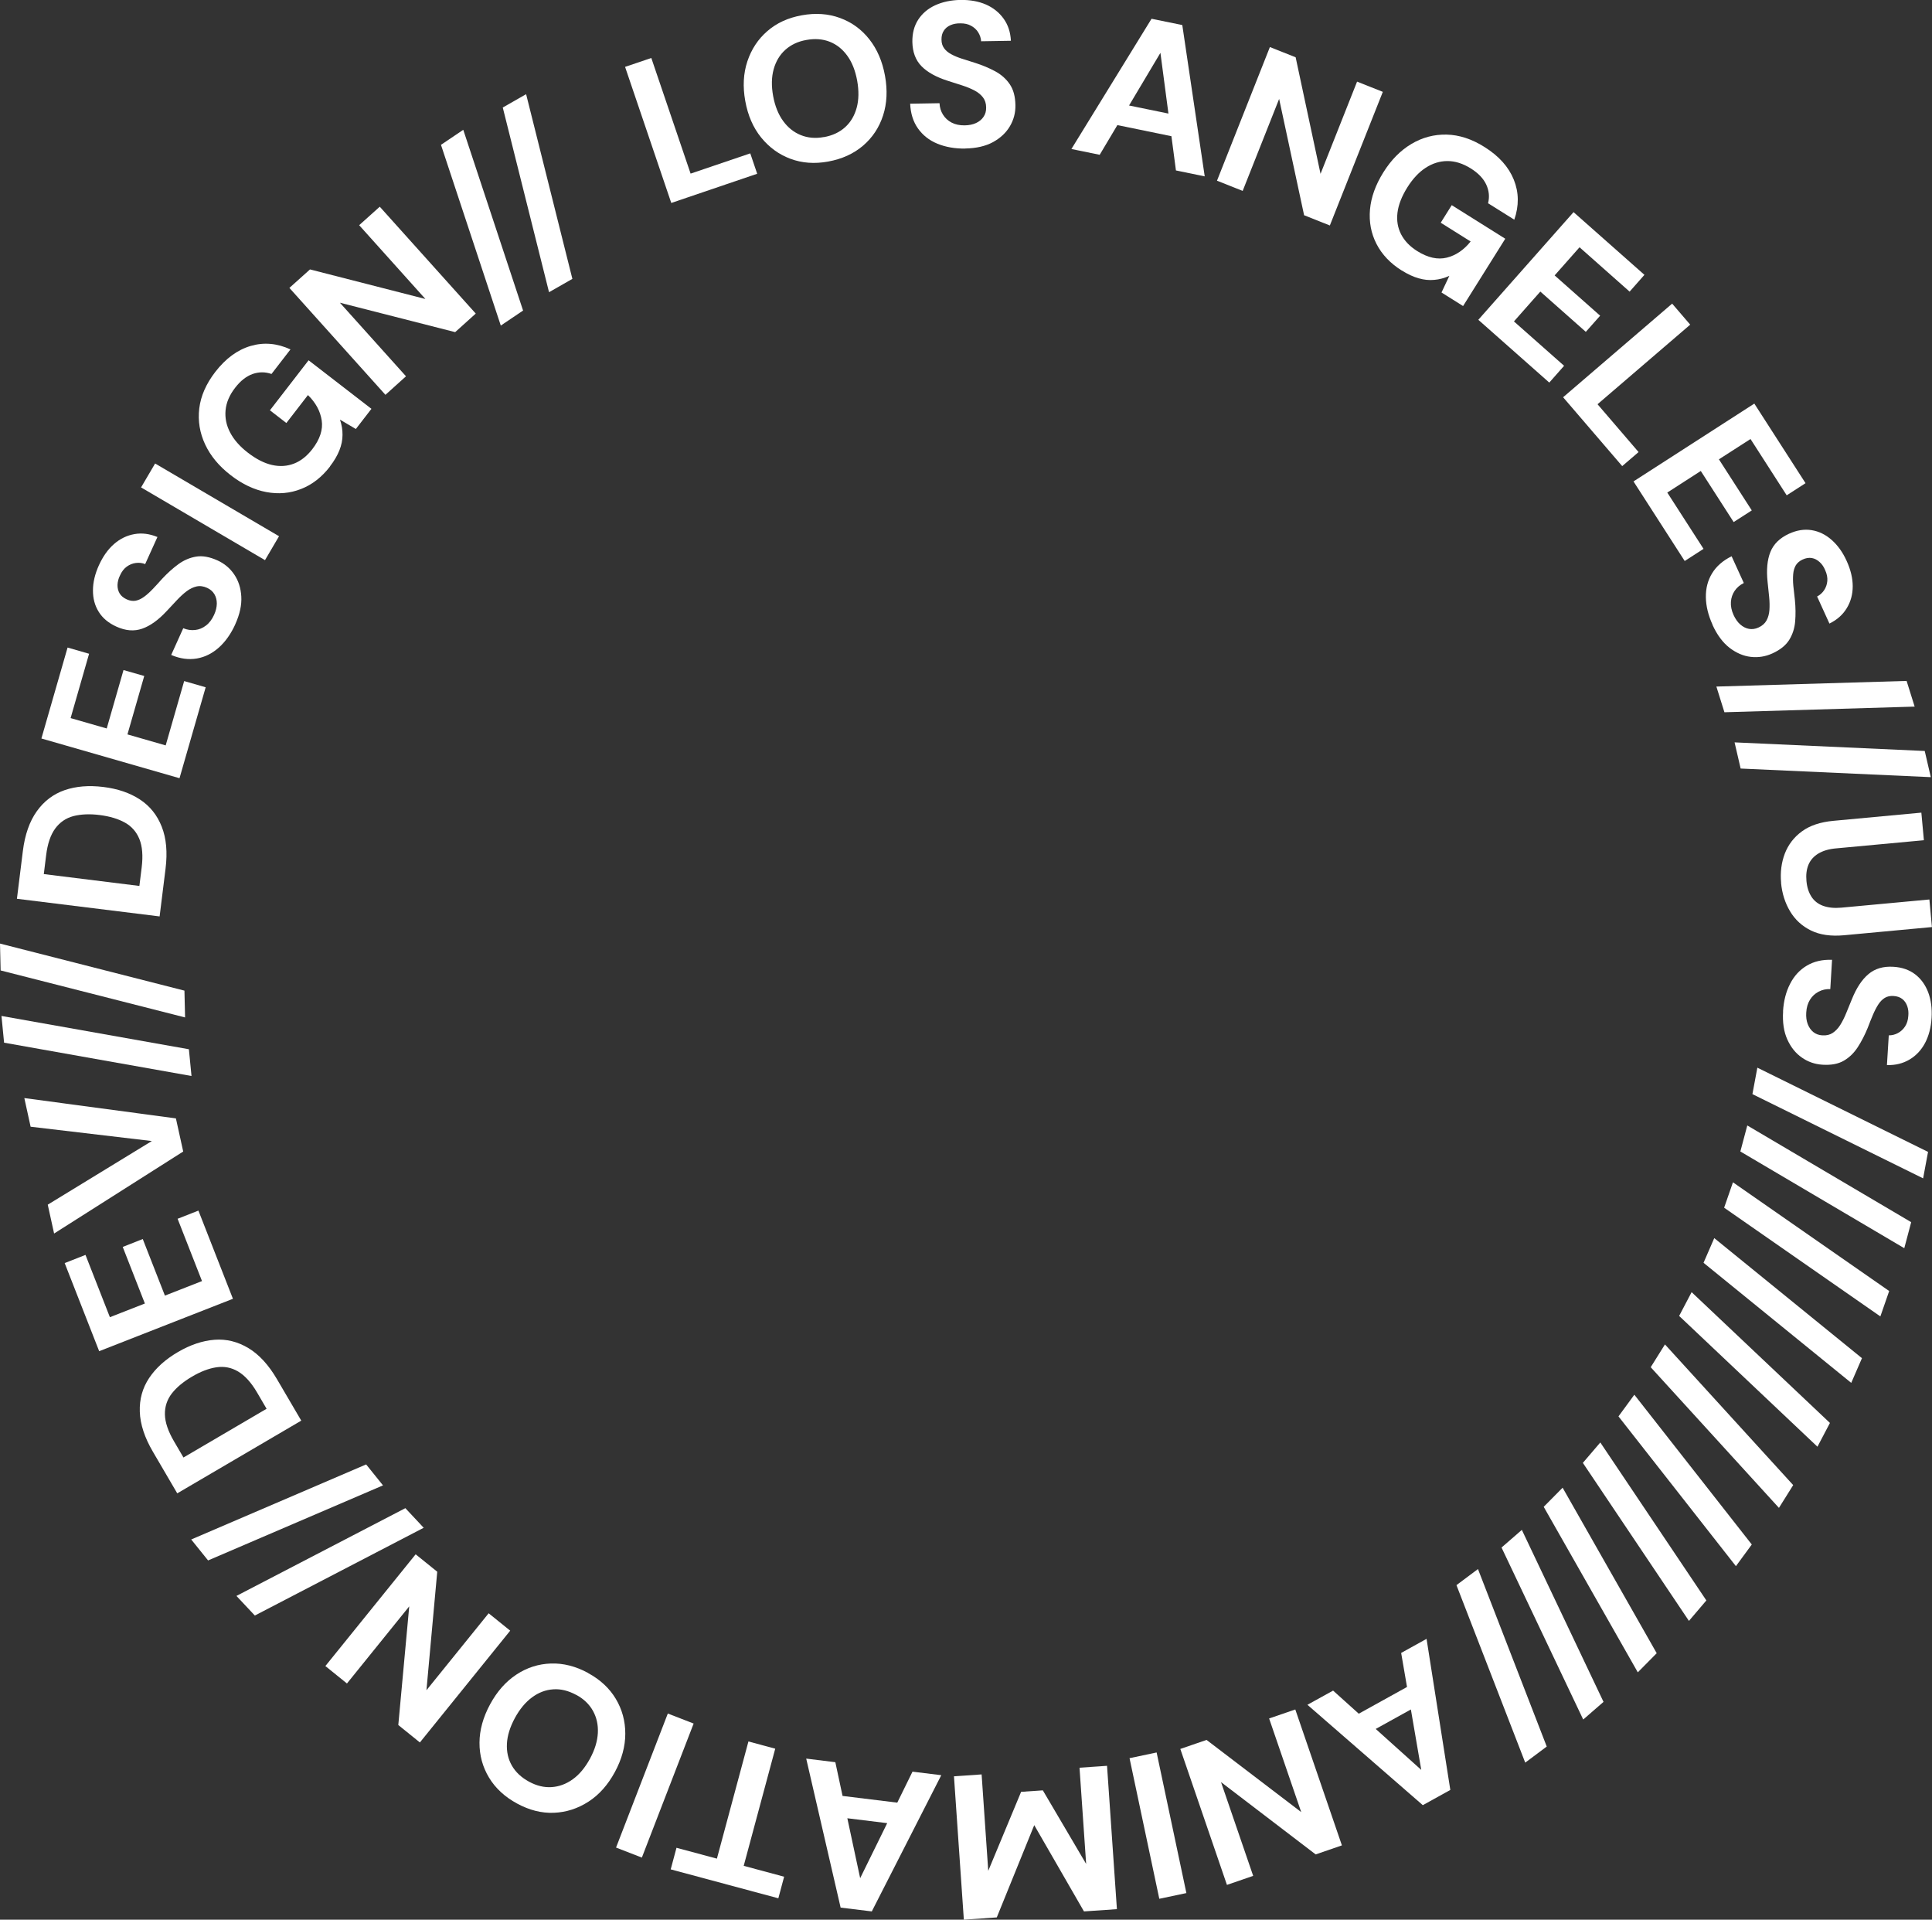 <?xml version="1.0" encoding="UTF-8"?>
<svg id="Layer_2" data-name="Layer 2" xmlns="http://www.w3.org/2000/svg" viewBox="0 0 273.91 272.11">
  <rect x="0" y="0" width="273.91" height="272.11" fill="#333333" stroke="none"/>
  <defs>
    <style>
      .cls-1 {
        fill: #fff;
        stroke-width: 0px;
      }
    </style>
  </defs>
  <g id="Layer_1-2" data-name="Layer 1">
    <g>
      <path class="cls-1" d="M95.17,28.77l-6.55-19.29,3.72-1.26,5.57,16.39,8.46-2.87.98,2.89-12.18,4.14Z"/>
      <path class="cls-1" d="M117.42,22.9c-1.93.35-3.71.22-5.35-.39-1.64-.61-3.02-1.62-4.16-3.02-1.13-1.4-1.88-3.12-2.25-5.17-.37-2.04-.27-3.92.3-5.63.57-1.71,1.51-3.14,2.83-4.28,1.32-1.15,2.94-1.89,4.87-2.24,1.97-.36,3.78-.23,5.44.38s3.04,1.61,4.15,3.02c1.11,1.41,1.85,3.13,2.22,5.17.37,2.04.28,3.92-.27,5.62s-1.49,3.13-2.83,4.28-2.99,1.9-4.96,2.26ZM116.79,19.44c1.24-.22,2.25-.7,3.04-1.42.79-.72,1.33-1.65,1.63-2.76s.32-2.38.07-3.8c-.26-1.43-.72-2.61-1.4-3.55-.67-.93-1.5-1.6-2.49-1.99-.99-.39-2.1-.48-3.34-.25-1.18.21-2.17.68-2.96,1.39-.79.71-1.34,1.63-1.65,2.74-.31,1.11-.34,2.38-.08,3.81.26,1.41.73,2.59,1.41,3.53s1.52,1.61,2.51,2.01c.99.4,2.08.5,3.26.28Z"/>
      <path class="cls-1" d="M136.86,21.06c-1.47.02-2.79-.21-3.96-.69s-2.08-1.21-2.76-2.17c-.68-.96-1.04-2.13-1.1-3.5l4.16-.07c.03.6.19,1.14.49,1.62.3.48.71.86,1.23,1.13.52.27,1.14.4,1.85.39.62-.01,1.16-.12,1.61-.33.45-.21.81-.5,1.06-.88.26-.37.38-.81.37-1.32,0-.58-.16-1.06-.46-1.45-.3-.38-.7-.71-1.2-.97s-1.08-.5-1.73-.71c-.65-.21-1.33-.43-2.03-.65-1.64-.52-2.88-1.2-3.73-2.06-.85-.86-1.28-2.01-1.31-3.44-.02-1.22.25-2.27.82-3.16.57-.88,1.37-1.57,2.41-2.05,1.04-.48,2.23-.73,3.57-.76,1.38-.02,2.59.2,3.63.65,1.04.46,1.88,1.13,2.51,2.01.63.88.97,1.92,1.03,3.13l-4.22.07c-.03-.45-.17-.87-.41-1.26s-.59-.71-1.02-.94c-.43-.24-.94-.35-1.52-.34-.5-.01-.96.07-1.38.25-.42.18-.74.44-.96.79-.23.34-.34.77-.33,1.27,0,.49.13.89.37,1.22s.57.61,1,.84c.43.24.94.45,1.52.64.59.19,1.22.39,1.9.6,1.03.33,1.98.73,2.83,1.19.85.46,1.54,1.07,2.05,1.82.52.75.79,1.74.81,2.98.02,1.07-.24,2.06-.78,2.98s-1.34,1.67-2.39,2.25c-1.06.58-2.37.88-3.94.91Z"/>
      <path class="cls-1" d="M151.9,21.12l11.36-18.46,4.36.89,3.18,21.45-4.08-.84-2.2-16.67-8.61,14.45-4.02-.82ZM156.02,17.24l1.64-2.78,10.15,2.08.38,3.2-12.17-2.5Z"/>
      <path class="cls-1" d="M172.54,25.61l7.5-18.94,3.65,1.45,3.53,16.52,5.18-13.07,3.65,1.45-7.51,18.94-3.65-1.45-3.54-16.49-5.17,13.04-3.65-1.45Z"/>
      <path class="cls-1" d="M198.74,38.35c-1.63-1.02-2.82-2.28-3.59-3.78-.77-1.5-1.07-3.12-.92-4.87.16-1.75.79-3.5,1.89-5.26,1.11-1.78,2.44-3.12,3.99-4.04s3.21-1.36,4.99-1.32c1.77.04,3.57.62,5.37,1.76,2.04,1.28,3.42,2.82,4.15,4.63.73,1.81.75,3.7.07,5.67l-3.72-2.33c.23-.91.14-1.79-.26-2.65-.4-.86-1.13-1.62-2.18-2.28-1.12-.7-2.22-1.05-3.31-1.05-1.09,0-2.12.32-3.09.95-.97.63-1.84,1.56-2.61,2.79-.78,1.25-1.25,2.44-1.39,3.56-.14,1.12.03,2.15.51,3.08.48.93,1.24,1.72,2.27,2.37,1.51.95,2.91,1.26,4.21.94,1.29-.32,2.42-1.09,3.38-2.29l-4.24-2.66,1.56-2.49,7.59,4.76-5.98,9.54-3.06-1.92,1.11-2.36c-.7.32-1.41.51-2.13.57-.72.07-1.46,0-2.21-.22-.76-.21-1.56-.58-2.4-1.11Z"/>
      <path class="cls-1" d="M209.59,45.33l13.5-15.26,10.05,8.89-2.1,2.38-7.1-6.29-3.53,3.99,6.45,5.71-2.03,2.29-6.45-5.71-3.74,4.23,7.11,6.29-2.1,2.38-10.05-8.89Z"/>
      <path class="cls-1" d="M221.61,56.31l15.46-13.27,2.56,2.98-13.14,11.28,5.82,6.78-2.32,1.99-8.38-9.76Z"/>
      <path class="cls-1" d="M231.59,68.24l17.13-11.03,7.26,11.28-2.67,1.72-5.13-7.98-4.48,2.88,4.66,7.24-2.57,1.65-4.66-7.24-4.75,3.06,5.14,7.98-2.67,1.72-7.26-11.28Z"/>
      <path class="cls-1" d="M242.8,88.56c-.61-1.34-.93-2.64-.95-3.9-.02-1.26.27-2.39.88-3.39.61-1,1.53-1.81,2.77-2.42l1.73,3.79c-.54.27-.97.63-1.29,1.1-.32.47-.5.99-.54,1.58-.04.58.08,1.2.38,1.86.26.56.57,1.01.95,1.34.38.33.78.54,1.23.62.44.08.9.02,1.35-.19.53-.24.91-.58,1.14-1s.37-.92.41-1.48c.04-.56.03-1.19-.04-1.87-.07-.68-.14-1.39-.22-2.12-.18-1.71-.05-3.12.4-4.24s1.33-1.98,2.63-2.58c1.11-.51,2.19-.68,3.22-.51,1.04.17,1.98.63,2.84,1.39s1.57,1.75,2.12,2.97c.57,1.25.86,2.45.86,3.59,0,1.14-.28,2.18-.84,3.1-.56.93-1.38,1.66-2.46,2.19l-1.75-3.84c.4-.2.73-.5.99-.88s.41-.82.46-1.31c.04-.49-.06-1-.3-1.53-.19-.47-.45-.85-.79-1.16s-.7-.5-1.11-.57c-.41-.07-.84,0-1.3.21-.44.2-.76.48-.97.82-.2.35-.33.77-.37,1.26-.04.49-.04,1.04.02,1.65.06.61.13,1.27.22,1.98.11,1.08.12,2.1.04,3.07-.08.96-.36,1.83-.84,2.61-.48.77-1.28,1.42-2.41,1.93-.97.44-1.99.6-3.04.48-1.06-.12-2.07-.56-3.02-1.29-.95-.74-1.76-1.82-2.41-3.25Z"/>
      <path class="cls-1" d="M243.34,97.32l26.97-.8,1.14,3.64-26.97.8-1.14-3.64Z"/>
      <path class="cls-1" d="M245.92,105.23l26.96,1.22.86,3.71-26.96-1.22-.86-3.71Z"/>
      <path class="cls-1" d="M252.52,125.14c-.14-1.49.04-2.87.52-4.14.49-1.27,1.29-2.32,2.42-3.15,1.13-.83,2.62-1.33,4.48-1.5l12.46-1.16.36,3.91-12.49,1.16c-1,.09-1.83.34-2.49.74-.65.4-1.12.93-1.39,1.59s-.36,1.42-.28,2.29c.08.89.32,1.63.71,2.23.39.6.94,1.03,1.65,1.29.72.26,1.58.35,2.58.26l12.49-1.16.36,3.91-12.46,1.16c-1.85.17-3.42-.05-4.68-.67-1.27-.62-2.26-1.53-2.97-2.72-.71-1.19-1.14-2.54-1.28-4.04Z"/>
      <path class="cls-1" d="M252.79,143.35c.09-1.47.42-2.77,1-3.89.57-1.12,1.36-1.98,2.37-2.58,1.01-.6,2.2-.88,3.58-.83l-.25,4.15c-.6-.02-1.15.1-1.66.37s-.91.64-1.22,1.14c-.31.5-.49,1.1-.53,1.82-.04.62.03,1.16.21,1.63.18.47.44.84.79,1.13.35.28.78.44,1.28.47.58.04,1.07-.08,1.48-.35.4-.27.76-.64,1.06-1.12.3-.48.58-1.03.84-1.67.26-.63.53-1.29.81-1.98.64-1.59,1.42-2.78,2.35-3.56.92-.78,2.1-1.13,3.53-1.04,1.22.07,2.25.43,3.08,1.06s1.45,1.49,1.86,2.56c.4,1.07.56,2.28.48,3.62-.08,1.37-.4,2.57-.93,3.57-.54,1.01-1.27,1.79-2.2,2.34s-1.99.82-3.2.78l.26-4.21c.45,0,.88-.1,1.29-.32.41-.22.75-.53,1.02-.94.27-.41.42-.91.46-1.49.05-.5,0-.97-.15-1.39-.15-.43-.39-.77-.71-1.02-.32-.25-.74-.39-1.24-.42-.48-.03-.9.06-1.24.27-.34.21-.65.52-.92.94s-.52.9-.76,1.47c-.24.57-.49,1.18-.74,1.85-.41,1-.88,1.91-1.41,2.73-.53.81-1.18,1.45-1.97,1.91-.79.46-1.8.65-3.04.57-1.07-.07-2.04-.4-2.91-1.01-.88-.61-1.56-1.46-2.06-2.56-.5-1.1-.7-2.43-.6-4Z"/>
      <path class="cls-1" d="M249.15,151.34l24.2,11.94-.7,3.75-24.2-11.94.7-3.75Z"/>
      <path class="cls-1" d="M247.72,159.53l23.24,13.71-.98,3.69-23.24-13.71.98-3.68Z"/>
      <path class="cls-1" d="M245.69,167.59l22.15,15.41-1.25,3.6-22.15-15.41,1.25-3.6Z"/>
      <path class="cls-1" d="M243.04,175.5l20.94,17.02-1.52,3.5-20.94-17.02,1.52-3.5Z"/>
      <path class="cls-1" d="M239.83,183.16l19.61,18.54-1.77,3.37-19.61-18.54,1.77-3.37Z"/>
      <path class="cls-1" d="M236.05,190.57l18.18,19.94-2.02,3.23-18.18-19.94,2.02-3.23Z"/>
      <path class="cls-1" d="M231.71,197.7l16.65,21.23-2.25,3.07-16.65-21.23,2.25-3.07Z"/>
      <path class="cls-1" d="M226.88,204.46l15.04,22.4-2.47,2.9-15.04-22.4,2.48-2.9Z"/>
      <path class="cls-1" d="M221.54,210.88l13.34,23.46-2.68,2.71-13.34-23.46,2.68-2.71Z"/>
      <path class="cls-1" d="M215.76,216.86l11.58,24.38-2.88,2.5-11.58-24.38,2.88-2.5Z"/>
      <path class="cls-1" d="M209.54,222.41l9.75,25.16-3.05,2.28-9.75-25.16,3.05-2.28Z"/>
      <path class="cls-1" d="M202.25,232.3l3.37,21.42-3.9,2.16-16.36-14.23,3.64-2.01,12.5,11.24-2.85-16.58,3.59-1.99ZM201.64,237.93l.56,3.18-9.06,5.02-2.37-2.18,10.87-6.02Z"/>
      <path class="cls-1" d="M183.64,242.31l6.61,19.27-3.72,1.28-13.42-10.25,4.56,13.29-3.72,1.28-6.61-19.27,3.72-1.28,13.42,10.23-4.55-13.27,3.72-1.28Z"/>
      <path class="cls-1" d="M163.98,248.41l4.22,19.93-3.84.81-4.22-19.93,3.84-.81Z"/>
      <path class="cls-1" d="M156.95,250.3l1.4,20.32-4.67.32-7.05-12.23-5.31,13.08-4.67.32-1.4-20.32,3.92-.27.94,13.67,4.66-11.2,3.08-.21,6.14,10.43-.94-13.64,3.92-.27Z"/>
      <path class="cls-1" d="M133.45,251.63l-9.85,19.31-4.42-.54-4.88-21.12,4.13.51,3.52,16.44,7.42-15.1,4.07.5ZM129.65,255.82l-1.41,2.91-10.28-1.26-.64-3.16,12.33,1.51Z"/>
      <path class="cls-1" d="M109.91,247.87l-4.47,16.61,5.73,1.54-.82,3.06-15.26-4.1.82-3.06,5.73,1.54,4.47-16.61,3.79,1.02Z"/>
      <path class="cls-1" d="M98.34,244.31l-7.34,19-3.66-1.42,7.34-19,3.66,1.42Z"/>
      <path class="cls-1" d="M83.37,237.15c1.72.93,3.03,2.15,3.93,3.65.9,1.5,1.35,3.15,1.35,4.95,0,1.8-.49,3.61-1.48,5.44-.99,1.82-2.24,3.23-3.75,4.2s-3.14,1.5-4.89,1.57c-1.75.07-3.48-.37-5.2-1.3-1.76-.95-3.09-2.18-4-3.69-.91-1.51-1.36-3.16-1.35-4.95.01-1.79.51-3.6,1.5-5.43.99-1.83,2.23-3.23,3.73-4.22,1.5-.99,3.13-1.51,4.89-1.57,1.76-.06,3.53.39,5.28,1.34ZM81.69,240.25c-1.11-.6-2.2-.87-3.26-.79-1.07.07-2.07.45-3,1.14-.93.68-1.74,1.66-2.43,2.92-.69,1.28-1.07,2.49-1.13,3.64-.06,1.15.17,2.18.7,3.11.53.92,1.34,1.69,2.45,2.29,1.06.57,2.12.83,3.18.76,1.06-.07,2.06-.43,3-1.11.94-.67,1.75-1.65,2.45-2.93.68-1.26,1.05-2.47,1.11-3.64.06-1.16-.18-2.21-.7-3.14-.52-.93-1.31-1.69-2.37-2.26Z"/>
      <path class="cls-1" d="M72.33,231.15l-12.8,15.84-3.06-2.47,1.55-16.82-8.83,10.93-3.06-2.47,12.8-15.84,3.06,2.47-1.53,16.8,8.82-10.91,3.06,2.47Z"/>
      <path class="cls-1" d="M60.07,216.56l-23.94,12.44-2.61-2.78,23.95-12.44,2.6,2.78Z"/>
      <path class="cls-1" d="M54.3,210.55l-24.8,10.64-2.39-2.97,24.8-10.64,2.39,2.97Z"/>
      <path class="cls-1" d="M42.7,201.38l-17.57,10.3-3.44-5.88c-1.19-2.02-1.81-3.92-1.87-5.69s.38-3.36,1.32-4.77c.94-1.41,2.29-2.64,4.07-3.68,1.77-1.04,3.51-1.62,5.2-1.75s3.29.27,4.81,1.18c1.51.91,2.86,2.38,4.05,4.41l3.44,5.87ZM37.8,199.7l-1.35-2.31c-.83-1.42-1.73-2.41-2.69-2.98s-1.98-.76-3.07-.6c-1.08.16-2.24.6-3.46,1.32-1.24.73-2.19,1.52-2.87,2.39-.67.87-1,1.86-.98,2.97.02,1.11.45,2.38,1.28,3.8l1.35,2.31,11.77-6.9Z"/>
      <path class="cls-1" d="M33.03,184.1l-18.97,7.43-4.89-12.49,2.95-1.16,3.46,8.83,4.96-1.94-3.14-8.02,2.84-1.12,3.14,8.02,5.26-2.06-3.46-8.83,2.95-1.16,4.89,12.49Z"/>
      <path class="cls-1" d="M25.97,163.23l-18.3,11.62-.9-4.09,14.76-9.02-17.19-2.03-.89-4.06,21.49,2.88,1.04,4.72Z"/>
      <path class="cls-1" d="M27.15,152.52l-26.57-4.72-.37-3.79,26.57,4.72.37,3.79Z"/>
      <path class="cls-1" d="M26.24,144.22L.09,137.56l-.09-3.81,26.15,6.67.09,3.81Z"/>
      <path class="cls-1" d="M22.62,129.9l-20.22-2.5.84-6.76c.29-2.33.95-4.21,1.98-5.65,1.03-1.44,2.34-2.43,3.95-2.99,1.6-.55,3.42-.7,5.47-.45s3.77.84,5.19,1.77,2.45,2.21,3.1,3.86c.65,1.64.83,3.63.54,5.96l-.84,6.76ZM19.76,125.59l.33-2.66c.2-1.64.09-2.97-.33-4-.42-1.03-1.11-1.81-2.07-2.34-.96-.53-2.14-.88-3.55-1.06-1.42-.18-2.67-.12-3.73.15-1.06.28-1.92.87-2.58,1.76-.66.9-1.09,2.16-1.29,3.8l-.33,2.66,13.54,1.68Z"/>
      <path class="cls-1" d="M25.45,110.31l-19.58-5.63,3.71-12.89,3.05.88-2.62,9.12,5.12,1.47,2.38-8.28,2.94.84-2.38,8.28,5.42,1.56,2.62-9.12,3.05.88-3.71,12.89Z"/>
      <path class="cls-1" d="M33.36,88.49c-.61,1.34-1.38,2.44-2.31,3.28-.94.84-1.98,1.37-3.14,1.57-1.16.2-2.37.04-3.64-.5l1.71-3.79c.56.23,1.11.31,1.68.25.56-.06,1.08-.27,1.54-.63.47-.35.85-.86,1.15-1.51.26-.57.38-1.1.39-1.6,0-.5-.11-.94-.34-1.33-.23-.39-.57-.69-1.03-.9-.53-.24-1.03-.31-1.51-.2-.47.11-.94.33-1.39.67-.45.34-.91.76-1.38,1.26-.47.5-.96,1.02-1.46,1.56-1.17,1.26-2.32,2.09-3.46,2.49-1.14.4-2.36.31-3.67-.29-1.11-.5-1.95-1.2-2.5-2.09-.56-.89-.83-1.91-.82-3.05,0-1.15.29-2.33.84-3.55.57-1.25,1.28-2.26,2.14-3.01.86-.75,1.82-1.22,2.89-1.41,1.07-.19,2.15-.05,3.27.41l-1.74,3.84c-.42-.17-.85-.22-1.32-.16-.46.06-.89.23-1.29.52-.4.29-.71.7-.95,1.23-.23.45-.34.9-.36,1.36-.01.45.09.85.3,1.21.21.35.55.63,1.01.84.44.2.86.26,1.26.19.4-.08.79-.26,1.19-.55.4-.29.81-.66,1.23-1.1.42-.45.88-.93,1.35-1.47.74-.79,1.5-1.48,2.28-2.05.78-.57,1.62-.93,2.52-1.08.9-.15,1.91.03,3.04.54.97.44,1.76,1.1,2.36,1.98.6.88.94,1.92,1.01,3.13.07,1.2-.21,2.52-.86,3.95Z"/>
      <path class="cls-1" d="M37.57,79.4l-17.57-10.31,1.99-3.39,17.57,10.31-1.99,3.39Z"/>
      <path class="cls-1" d="M46.8,66.11c-1.17,1.52-2.54,2.59-4.11,3.2-1.57.62-3.21.76-4.93.44-1.72-.32-3.41-1.12-5.05-2.39-1.66-1.28-2.87-2.74-3.63-4.37s-1.04-3.33-.83-5.09c.21-1.76.97-3.49,2.27-5.18,1.47-1.9,3.14-3.13,5.01-3.68s3.76-.39,5.65.49l-2.69,3.48c-.88-.31-1.77-.31-2.67,0-.89.32-1.72.96-2.48,1.95-.81,1.04-1.26,2.11-1.36,3.19s.11,2.14.65,3.16c.53,1.02,1.37,1.98,2.53,2.87,1.17.9,2.3,1.48,3.41,1.73,1.1.25,2.14.18,3.12-.2s1.83-1.07,2.58-2.03c1.09-1.41,1.54-2.78,1.34-4.09-.2-1.32-.85-2.51-1.95-3.59l-3.06,3.96-2.33-1.8,5.48-7.09,8.91,6.88-2.21,2.86-2.25-1.33c.25.73.37,1.45.36,2.17,0,.72-.15,1.45-.44,2.18s-.73,1.49-1.34,2.28Z"/>
      <path class="cls-1" d="M54.64,55.96l-13.61-15.15,2.92-2.62,16.36,4.19-9.39-10.46,2.92-2.62,13.61,15.15-2.92,2.63-16.34-4.17,9.37,10.43-2.92,2.63Z"/>
      <path class="cls-1" d="M71,46.15l-8.48-25.62,3.16-2.13,8.48,25.62-3.16,2.13Z"/>
      <path class="cls-1" d="M77.84,41.42l-6.56-26.18,3.31-1.89,6.56,26.18-3.31,1.89Z"/>
    </g>
  </g>
</svg>